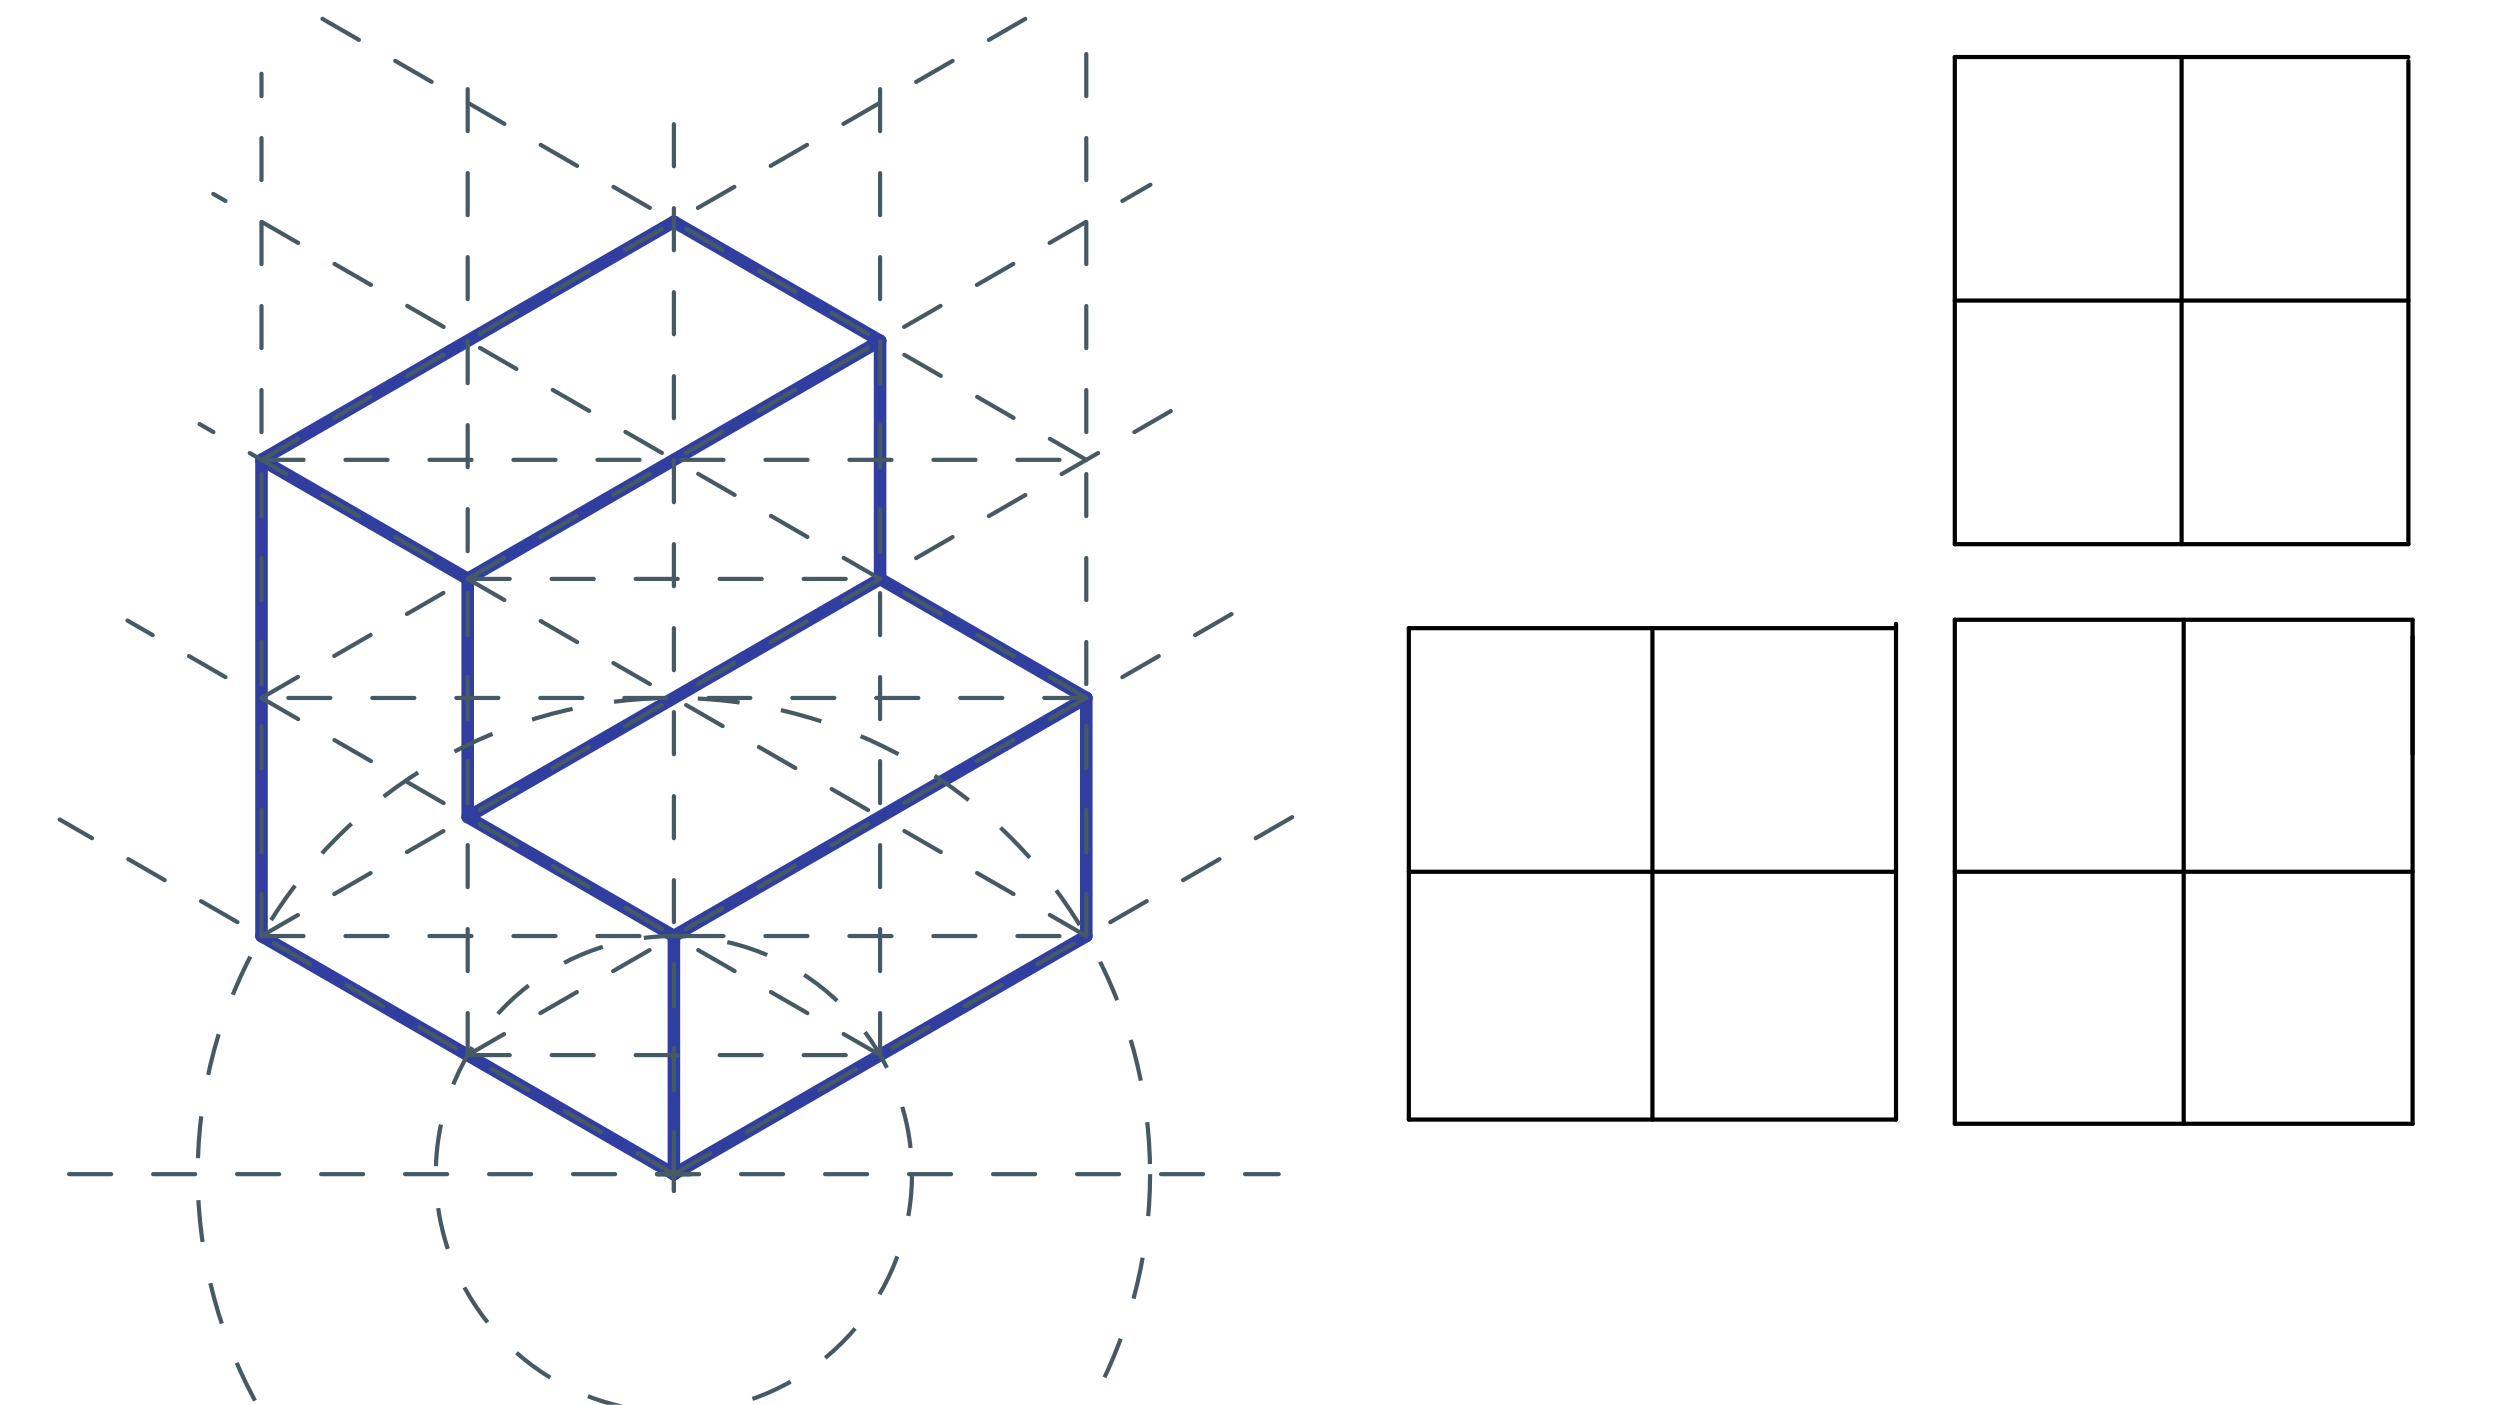 <svg xmlns="http://www.w3.org/2000/svg" class="svg--1it" height="100%" preserveAspectRatio="xMidYMid meet" viewBox="0 0 595.276 334.488" width="100%"><defs><marker id="marker-arrow" markerHeight="16" markerUnits="userSpaceOnUse" markerWidth="24" orient="auto-start-reverse" refX="24" refY="4" viewBox="0 0 24 8"><path d="M 0 0 L 24 4 L 0 8 z" stroke="inherit"></path></marker></defs><g class="aux-layer--1FB"><g class="element--2qn"><line stroke="#303F9F" stroke-dasharray="none" stroke-linecap="round" stroke-width="3" x1="62.265" x2="62.265" y1="109.495" y2="222.881"></line></g><g class="element--2qn"><line stroke="#303F9F" stroke-dasharray="none" stroke-linecap="round" stroke-width="3" x1="62.265" x2="160.46" y1="109.495" y2="52.802"></line></g><g class="element--2qn"><line stroke="#303F9F" stroke-dasharray="none" stroke-linecap="round" stroke-width="3" x1="160.46" x2="209.558" y1="52.802" y2="81.149"></line></g><g class="element--2qn"><line stroke="#303F9F" stroke-dasharray="none" stroke-linecap="round" stroke-width="3" x1="209.558" x2="209.558" y1="81.149" y2="137.842"></line></g><g class="element--2qn"><line stroke="#303F9F" stroke-dasharray="none" stroke-linecap="round" stroke-width="3" x1="258.655" x2="209.558" y1="166.188" y2="137.842"></line></g><g class="element--2qn"><line stroke="#303F9F" stroke-dasharray="none" stroke-linecap="round" stroke-width="3" x1="258.655" x2="258.655" y1="222.881" y2="166.188"></line></g><g class="element--2qn"><line stroke="#303F9F" stroke-dasharray="none" stroke-linecap="round" stroke-width="3" x1="160.46" x2="258.655" y1="279.574" y2="222.881"></line></g><g class="element--2qn"><line stroke="#303F9F" stroke-dasharray="none" stroke-linecap="round" stroke-width="3" x1="62.265" x2="160.46" y1="222.881" y2="279.574"></line></g><g class="element--2qn"><line stroke="#303F9F" stroke-dasharray="none" stroke-linecap="round" stroke-width="3" x1="160.46" x2="160.46" y1="279.574" y2="222.881"></line></g><g class="element--2qn"><line stroke="#303F9F" stroke-dasharray="none" stroke-linecap="round" stroke-width="3" x1="160.46" x2="258.655" y1="222.881" y2="166.188"></line></g><g class="element--2qn"><line stroke="#303F9F" stroke-dasharray="none" stroke-linecap="round" stroke-width="3" x1="160.46" x2="111.363" y1="222.881" y2="194.534"></line></g><g class="element--2qn"><line stroke="#303F9F" stroke-dasharray="none" stroke-linecap="round" stroke-width="3" x1="209.558" x2="113.304" y1="137.842" y2="193.414"></line></g><g class="element--2qn"><line stroke="#303F9F" stroke-dasharray="none" stroke-linecap="round" stroke-width="3" x1="111.363" x2="111.363" y1="194.534" y2="137.842"></line></g><g class="element--2qn"><line stroke="#303F9F" stroke-dasharray="none" stroke-linecap="round" stroke-width="3" x1="62.265" x2="111.363" y1="109.495" y2="137.842"></line></g><g class="element--2qn"><line stroke="#303F9F" stroke-dasharray="none" stroke-linecap="round" stroke-width="3" x1="111.363" x2="209.558" y1="137.842" y2="81.149"></line></g><g class="element--2qn"><line stroke="#000000" stroke-dasharray="none" stroke-linecap="round" stroke-width="1" x1="335.46" x2="335.46" y1="149.574" y2="266.574"></line></g><g class="element--2qn"><line stroke="#000000" stroke-dasharray="none" stroke-linecap="round" stroke-width="1" x1="335.46" x2="451.46" y1="266.574" y2="266.574"></line></g><g class="element--2qn"><line stroke="#000000" stroke-dasharray="none" stroke-linecap="round" stroke-width="1" x1="451.46" x2="451.46" y1="266.574" y2="148.574"></line></g><g class="element--2qn"><line stroke="#000000" stroke-dasharray="none" stroke-linecap="round" stroke-width="1" x1="335.46" x2="451.46" y1="149.574" y2="149.574"></line></g><g class="element--2qn"><line stroke="#000000" stroke-dasharray="none" stroke-linecap="round" stroke-width="1" x1="465.46" x2="465.46" y1="147.574" y2="267.574"></line></g><g class="element--2qn"><line stroke="#000000" stroke-dasharray="none" stroke-linecap="round" stroke-width="1" x1="465.46" x2="574.46" y1="267.574" y2="267.574"></line></g><g class="element--2qn"><line stroke="#000000" stroke-dasharray="none" stroke-linecap="round" stroke-width="1" x1="574.46" x2="574.46" y1="267.574" y2="151.574"></line></g><g class="element--2qn"><line stroke="#000000" stroke-dasharray="none" stroke-linecap="round" stroke-width="1" x1="465.46" x2="574.46" y1="147.574" y2="147.574"></line></g><g class="element--2qn"><line stroke="#000000" stroke-dasharray="none" stroke-linecap="round" stroke-width="1" x1="574.46" x2="574.46" y1="147.574" y2="179.574"></line></g><g class="element--2qn"><line stroke="#000000" stroke-dasharray="none" stroke-linecap="round" stroke-width="1" x1="393.46" x2="393.46" y1="149.574" y2="266.574"></line></g><g class="element--2qn"><line stroke="#000000" stroke-dasharray="none" stroke-linecap="round" stroke-width="1" x1="451.46" x2="335.46" y1="207.574" y2="207.574"></line></g><g class="element--2qn"><line stroke="#000000" stroke-dasharray="none" stroke-linecap="round" stroke-width="1" x1="465.46" x2="574.46" y1="207.574" y2="207.574"></line></g><g class="element--2qn"><line stroke="#000000" stroke-dasharray="none" stroke-linecap="round" stroke-width="1" x1="519.96" x2="519.96" y1="147.574" y2="267.574"></line></g><g class="element--2qn"><line stroke="#000000" stroke-dasharray="none" stroke-linecap="round" stroke-width="1" x1="465.46" x2="465.46" y1="129.574" y2="13.574"></line></g><g class="element--2qn"><line stroke="#000000" stroke-dasharray="none" stroke-linecap="round" stroke-width="1" x1="465.46" x2="573.46" y1="129.574" y2="129.574"></line></g><g class="element--2qn"><line stroke="#000000" stroke-dasharray="none" stroke-linecap="round" stroke-width="1" x1="573.46" x2="573.46" y1="129.574" y2="14.574"></line></g><g class="element--2qn"><line stroke="#000000" stroke-dasharray="none" stroke-linecap="round" stroke-width="1" x1="465.46" x2="573.46" y1="13.574" y2="13.574"></line></g><g class="element--2qn"><line stroke="#000000" stroke-dasharray="none" stroke-linecap="round" stroke-width="1" x1="519.46" x2="519.46" y1="13.574" y2="129.574"></line></g><g class="element--2qn"><line stroke="#000000" stroke-dasharray="none" stroke-linecap="round" stroke-width="1" x1="465.46" x2="573.46" y1="71.574" y2="71.574"></line></g></g><g class="main-layer--3Vd"><g class="element--2qn"><line stroke="#455A64" stroke-dasharray="10" stroke-linecap="round" stroke-width="1" x1="16.46" x2="304.46" y1="279.574" y2="279.574"></line></g><g class="element--2qn"><g class="center--1s5"><line x1="156.46" y1="279.574" x2="164.46" y2="279.574" stroke="#455A64" stroke-width="1" stroke-linecap="round"></line><line x1="160.46" y1="275.574" x2="160.46" y2="283.574" stroke="#455A64" stroke-width="1" stroke-linecap="round"></line><circle class="hit--230" cx="160.46" cy="279.574" r="4" stroke="none" fill="transparent"></circle></g><circle cx="160.46" cy="279.574" fill="none" r="56.693" stroke="#455A64" stroke-dasharray="10" stroke-width="1"></circle></g><g class="element--2qn"><g class="center--1s5"><line x1="156.46" y1="279.574" x2="164.46" y2="279.574" stroke="#455A64" stroke-width="1" stroke-linecap="round"></line><line x1="160.46" y1="275.574" x2="160.46" y2="283.574" stroke="#455A64" stroke-width="1" stroke-linecap="round"></line><circle class="hit--230" cx="160.46" cy="279.574" r="4" stroke="none" fill="transparent"></circle></g><circle cx="160.46" cy="279.574" fill="none" r="113.386" stroke="#455A64" stroke-dasharray="10" stroke-width="1"></circle></g><g class="element--2qn"><line stroke="#455A64" stroke-dasharray="10" stroke-linecap="round" stroke-width="1" x1="160.46" x2="313.949" y1="279.574" y2="190.957"></line></g><g class="element--2qn"><line stroke="#455A64" stroke-dasharray="10" stroke-linecap="round" stroke-width="1" x1="160.46" x2="14.216" y1="279.574" y2="195.14"></line></g><g class="element--2qn"><line stroke="#455A64" stroke-dasharray="10" stroke-linecap="round" stroke-width="1" x1="62.265" x2="62.265" y1="222.881" y2="17.574"></line></g><g class="element--2qn"><line stroke="#455A64" stroke-dasharray="10" stroke-linecap="round" stroke-width="1" x1="111.363" x2="111.363" y1="251.227" y2="17.574"></line></g><g class="element--2qn"><line stroke="#455A64" stroke-dasharray="10" stroke-linecap="round" stroke-width="1" x1="160.46" x2="160.46" y1="279.574" y2="21.574"></line></g><g class="element--2qn"><line stroke="#455A64" stroke-dasharray="10" stroke-linecap="round" stroke-width="1" x1="209.558" x2="209.558" y1="251.227" y2="15.574"></line></g><g class="element--2qn"><line stroke="#455A64" stroke-dasharray="10" stroke-linecap="round" stroke-width="1" x1="258.655" x2="258.655" y1="222.881" y2="10.574"></line></g><g class="element--2qn"><line stroke="#455A64" stroke-dasharray="10" stroke-linecap="round" stroke-width="1" x1="111.363" x2="209.558" y1="251.227" y2="251.227"></line></g><g class="element--2qn"><line stroke="#455A64" stroke-dasharray="10" stroke-linecap="round" stroke-width="1" x1="62.265" x2="258.655" y1="222.881" y2="222.881"></line></g><g class="element--2qn"><line stroke="#455A64" stroke-dasharray="10" stroke-linecap="round" stroke-width="1" x1="111.363" x2="299.252" y1="251.227" y2="142.749"></line></g><g class="element--2qn"><line stroke="#455A64" stroke-dasharray="10" stroke-linecap="round" stroke-width="1" x1="209.558" x2="30.351" y1="251.227" y2="147.763"></line></g><g class="element--2qn"><line stroke="#455A64" stroke-dasharray="10" stroke-linecap="round" stroke-width="1" x1="258.655" x2="47.531" y1="222.881" y2="100.988"></line></g><g class="element--2qn"><line stroke="#455A64" stroke-dasharray="10" stroke-linecap="round" stroke-width="1" x1="62.265" x2="285.56" y1="222.881" y2="93.962"></line></g><g class="element--2qn"><line stroke="#455A64" stroke-dasharray="10" stroke-linecap="round" stroke-width="1" x1="62.265" x2="258.655" y1="109.495" y2="109.495"></line></g><g class="element--2qn"><line stroke="#455A64" stroke-dasharray="10" stroke-linecap="round" stroke-width="1" x1="62.265" x2="258.331" y1="109.495" y2="-3.703"></line></g><g class="element--2qn"><line stroke="#455A64" stroke-dasharray="10" stroke-linecap="round" stroke-width="1" x1="258.655" x2="55.291" y1="109.495" y2="-7.917"></line></g><g class="element--2qn"><line stroke="#455A64" stroke-dasharray="10" stroke-linecap="round" stroke-width="1" x1="111.363" x2="209.558" y1="137.842" y2="137.842"></line></g><g class="element--2qn"><line stroke="#455A64" stroke-dasharray="10" stroke-linecap="round" stroke-width="1" x1="111.363" x2="273.925" y1="137.842" y2="43.986"></line></g><g class="element--2qn"><line stroke="#455A64" stroke-dasharray="10" stroke-linecap="round" stroke-width="1" x1="209.558" x2="50.799" y1="137.842" y2="46.182"></line></g><g class="element--2qn"><line stroke="#455A64" stroke-dasharray="10" stroke-linecap="round" stroke-width="1" x1="258.655" x2="62.265" y1="166.188" y2="166.188"></line></g><g class="element--2qn"><line stroke="#455A64" stroke-dasharray="10" stroke-linecap="round" stroke-width="1" x1="62.265" x2="111.363" y1="166.188" y2="137.842"></line></g><g class="element--2qn"><line stroke="#455A64" stroke-dasharray="10" stroke-linecap="round" stroke-width="1" x1="258.655" x2="209.558" y1="166.188" y2="137.842"></line></g></g><g class="snaps-layer--2PT"></g><g class="temp-layer--rAP"></g></svg>